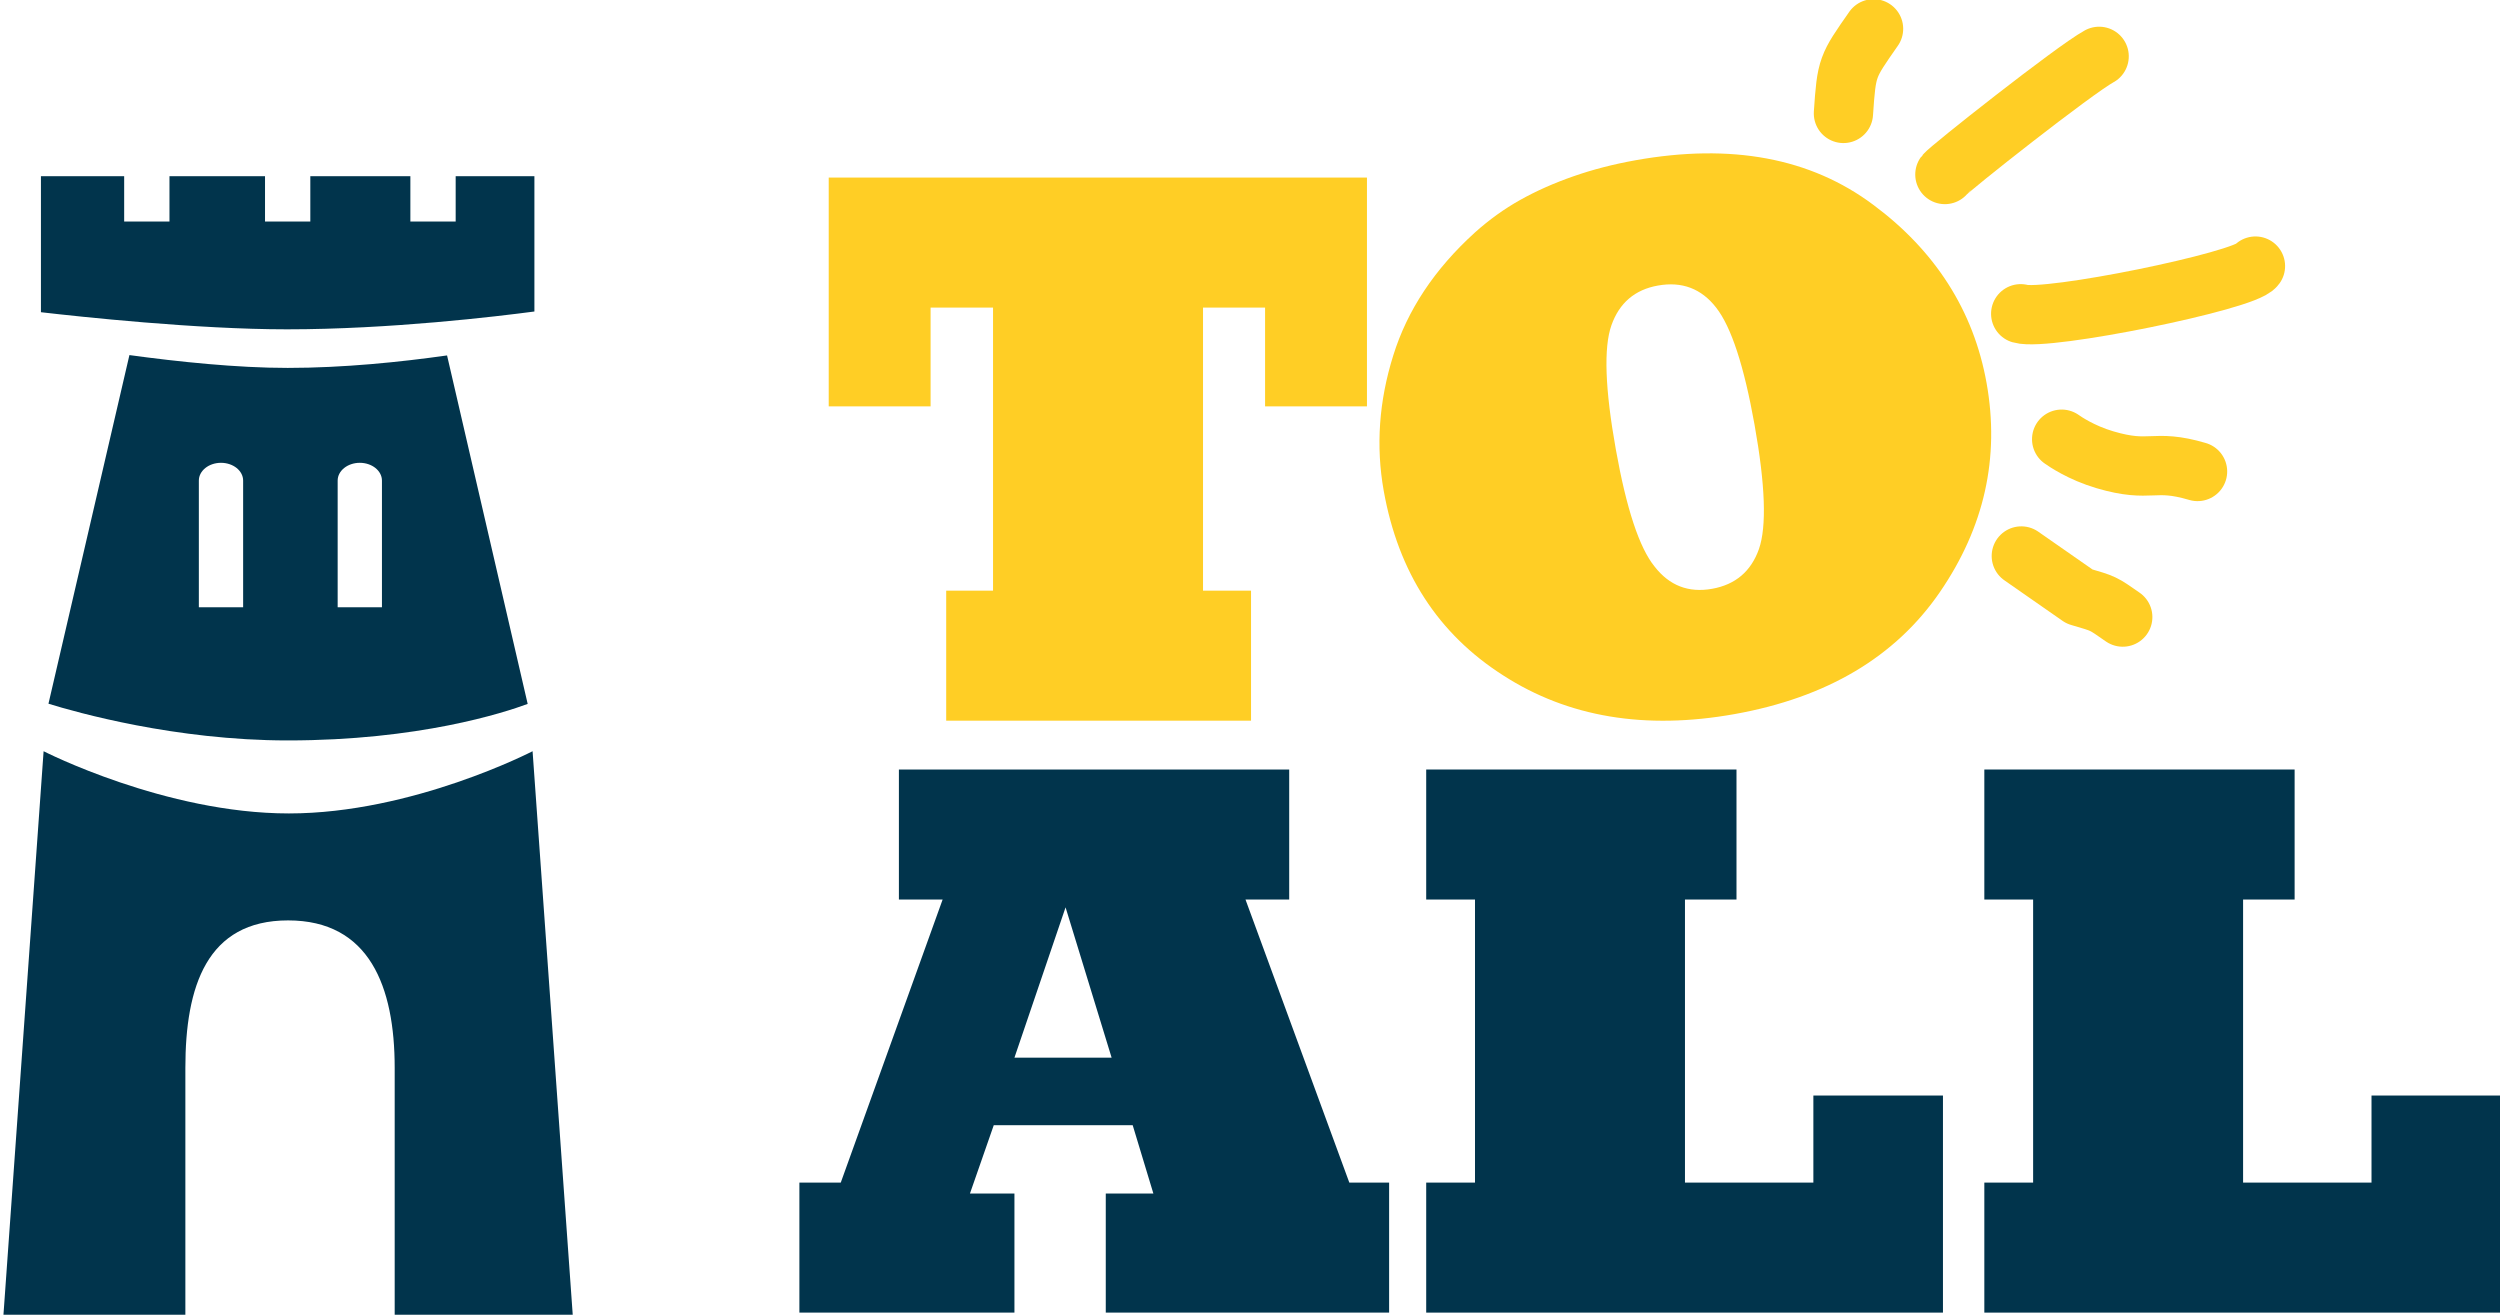 <?xml version="1.0" encoding="UTF-8" standalone="no"?> <svg xmlns="http://www.w3.org/2000/svg" xmlns:xlink="http://www.w3.org/1999/xlink" xmlns:serif="http://www.serif.com/" width="100%" height="100%" viewBox="0 0 1236 650" version="1.1" xml:space="preserve" style="fill-rule:evenodd;clip-rule:evenodd;stroke-linecap:round;stroke-linejoin:round;stroke-miterlimit:1.5;"> <g transform="matrix(1,0,0,1,-678.614,-412.223)"> <g transform="matrix(1.46,0,0,1.268,-5464.885,0)"> <g transform="matrix(0.685,0,0,0.789,1560.724,17.378)"> <g transform="matrix(7.903,0,0,7.903,-465.555,-4921.839)"> <path d="M614.548,728.867L611.35,738.267L617.429,738.267L614.548,728.867ZM611.35,754.209L597.898,754.209L597.898,746.079L600.486,746.079L606.858,728.379L604.123,728.379L604.123,720.249L628.537,720.249L628.537,728.379L625.803,728.379L632.297,746.079L634.787,746.079L634.787,754.209L617.063,754.209L617.063,746.763L620.041,746.763L618.747,742.49L610.056,742.49L608.567,746.763L611.35,746.763L611.35,754.209Z" style="fill:rgb(1,52,76);"></path> <path d="M669.431,754.209L637.107,754.209L637.107,746.079L640.159,746.079L640.159,728.379L637.107,728.379L637.107,720.249L656.516,720.249L656.516,728.379L653.293,728.379L653.293,746.079L661.325,746.079L661.325,740.635L669.431,740.635L669.431,754.209Z" style="fill:rgb(1,52,76);"></path> <path d="M704.343,754.209L672.019,754.209L672.019,746.079L675.071,746.079L675.071,728.379L672.019,728.379L672.019,720.249L691.428,720.249L691.428,728.379L688.205,728.379L688.205,746.079L696.238,746.079L696.238,740.635L704.343,740.635L704.343,754.209Z" style="fill:rgb(1,52,76);"></path> </g> <g transform="matrix(7.78,-1.391,1.391,7.78,-1143.51,-4268.036)"> <path d="M614.573,737.144C614.573,740.92 614.939,743.467 615.671,744.785C616.371,746.12 617.47,746.787 618.967,746.787C620.448,746.787 621.555,746.144 622.287,744.859C623.02,743.557 623.386,740.985 623.386,737.144C623.386,733.417 623.028,730.878 622.312,729.527C621.612,728.192 620.497,727.525 618.967,727.525C617.502,727.525 616.404,728.168 615.671,729.453C614.939,730.739 614.573,733.303 614.573,737.144ZM599.826,737.144C599.826,734.312 600.518,731.569 601.902,728.916C603.269,726.28 605.393,724.058 608.274,722.251C609.299,721.616 610.353,721.112 611.435,720.738C612.518,720.363 613.694,720.074 614.963,719.871C616.233,719.667 617.567,719.566 618.967,719.566C625.054,719.566 629.766,721.348 633.103,724.912C634.763,726.67 636.016,728.574 636.863,730.625C637.709,732.676 638.132,734.849 638.132,737.144C638.132,741.88 636.407,745.998 632.956,749.497C629.506,752.997 624.843,754.746 618.967,754.746C613.287,754.746 608.681,753.102 605.149,749.815C601.601,746.543 599.826,742.32 599.826,737.144Z" style="fill:rgb(255,206,37);"></path> </g> <g transform="matrix(0.957,0,0,0.957,-195.458,44.834)"> <g transform="matrix(0.596,0,0,0.395,3172.816,143.664)"> <path d="M1955.154,2271.423L1797.336,2271.423L1832.286,1531.494C1832.286,1531.494 1937.718,1612.832 2044.866,1612.832C2152.014,1612.832 2256.088,1531.494 2256.088,1531.494L2291.037,2271.423L2136.576,2271.423L2136.576,1945.435C2136.576,1839.039 2114.626,1752.659 2044.187,1752.659C1973.747,1752.659 1955.154,1839.039 1955.154,1945.435L1955.154,2271.423Z" style="fill:rgb(1,52,76);"></path> </g> <g transform="matrix(0.841,0,0,0.973,3309.613,-63.556)"> <path d="M1134.204,601.708L1134.204,529.531L1185.328,529.531L1185.328,553.582L1213.154,553.582L1213.154,529.531L1271.842,529.531L1271.842,553.582L1299.667,553.582L1299.667,529.531L1361.121,529.531L1361.121,553.582L1388.947,553.582L1388.947,529.531L1437.305,529.531L1437.305,601.332C1414.672,603.928 1348.806,610.794 1285.273,610.794C1229.888,610.794 1157.909,604.08 1134.204,601.708ZM1383.655,624.645L1433.173,809.592C1418.631,814.25 1366.306,828.97 1285.754,828.97C1216.771,828.97 1155.729,814.01 1138.829,809.481L1188.553,624.46C1218.518,628.001 1254.608,631.268 1285.754,631.268C1320.037,631.268 1355.126,628.142 1383.655,624.645ZM1343.662,691.066C1343.662,685.861 1337.568,681.634 1330.061,681.634C1322.554,681.634 1316.46,685.861 1316.46,691.066L1316.46,758.304L1343.662,758.304L1343.662,691.066ZM1258.4,691.066C1258.4,685.861 1252.305,681.634 1244.799,681.634C1237.292,681.634 1231.198,685.861 1231.198,691.066L1231.198,758.304L1258.4,758.304L1258.4,691.066Z" style="fill:rgb(1,52,76);"></path> </g> </g> <g transform="matrix(0.984,-0.176,0.176,0.984,3322.058,-855.985)"> <path d="M1246.271,1576.807C1248.537,1574.541 1318.379,1537.163 1331.656,1532.737" style="fill:none;stroke:rgb(255,206,37);stroke-width:29.31px;"></path> </g> <g transform="matrix(0.984,-0.176,0.176,0.984,3322.058,-855.985)"> <path d="M1271.06,1651.175C1282.97,1657.13 1383.146,1654.772 1389.498,1648.42" style="fill:none;stroke:rgb(255,206,37);stroke-width:29.31px;"></path> </g> <g transform="matrix(0.984,-0.176,0.176,0.984,3318.857,-862.524)"> <path d="M1282.078,1722.788C1283.418,1724.129 1290.341,1731.051 1301.358,1736.56C1322.913,1747.337 1324.631,1739.934 1345.428,1750.332" style="fill:none;stroke:rgb(255,206,37);stroke-width:29.31px;"></path> </g> <g transform="matrix(0.984,-0.176,0.176,0.984,3322.058,-855.985)"> <path d="M1202.201,1538.246C1207.845,1515.67 1208.075,1515.846 1224.236,1499.684" style="fill:none;stroke:rgb(255,206,37);stroke-width:29.31px;"></path> </g> <g transform="matrix(0.984,-0.176,0.176,0.984,3326.875,-851.767)"> <path d="M1246.271,1764.104C1248.254,1766.087 1271.06,1788.893 1271.06,1788.893C1282.515,1794.621 1281.622,1793.946 1290.341,1802.665" style="fill:none;stroke:rgb(255,206,37);stroke-width:29.31px;"></path> </g> <g transform="matrix(1,0,0,1,-93.115,538.882)"> <path d="M4576.019,207.272L4425.325,207.272L4425.325,143.02L4448.479,143.02L4448.479,3.131L4417.607,3.131L4417.607,51.948L4367.248,51.948L4367.248,-61.121L4633.325,-61.121L4633.325,51.948L4582.965,51.948L4582.965,3.131L4552.286,3.131L4552.286,143.02L4576.019,143.02L4576.019,207.272Z" style="fill:rgb(255,206,37);"></path> </g> </g> </g> </g> </svg> 